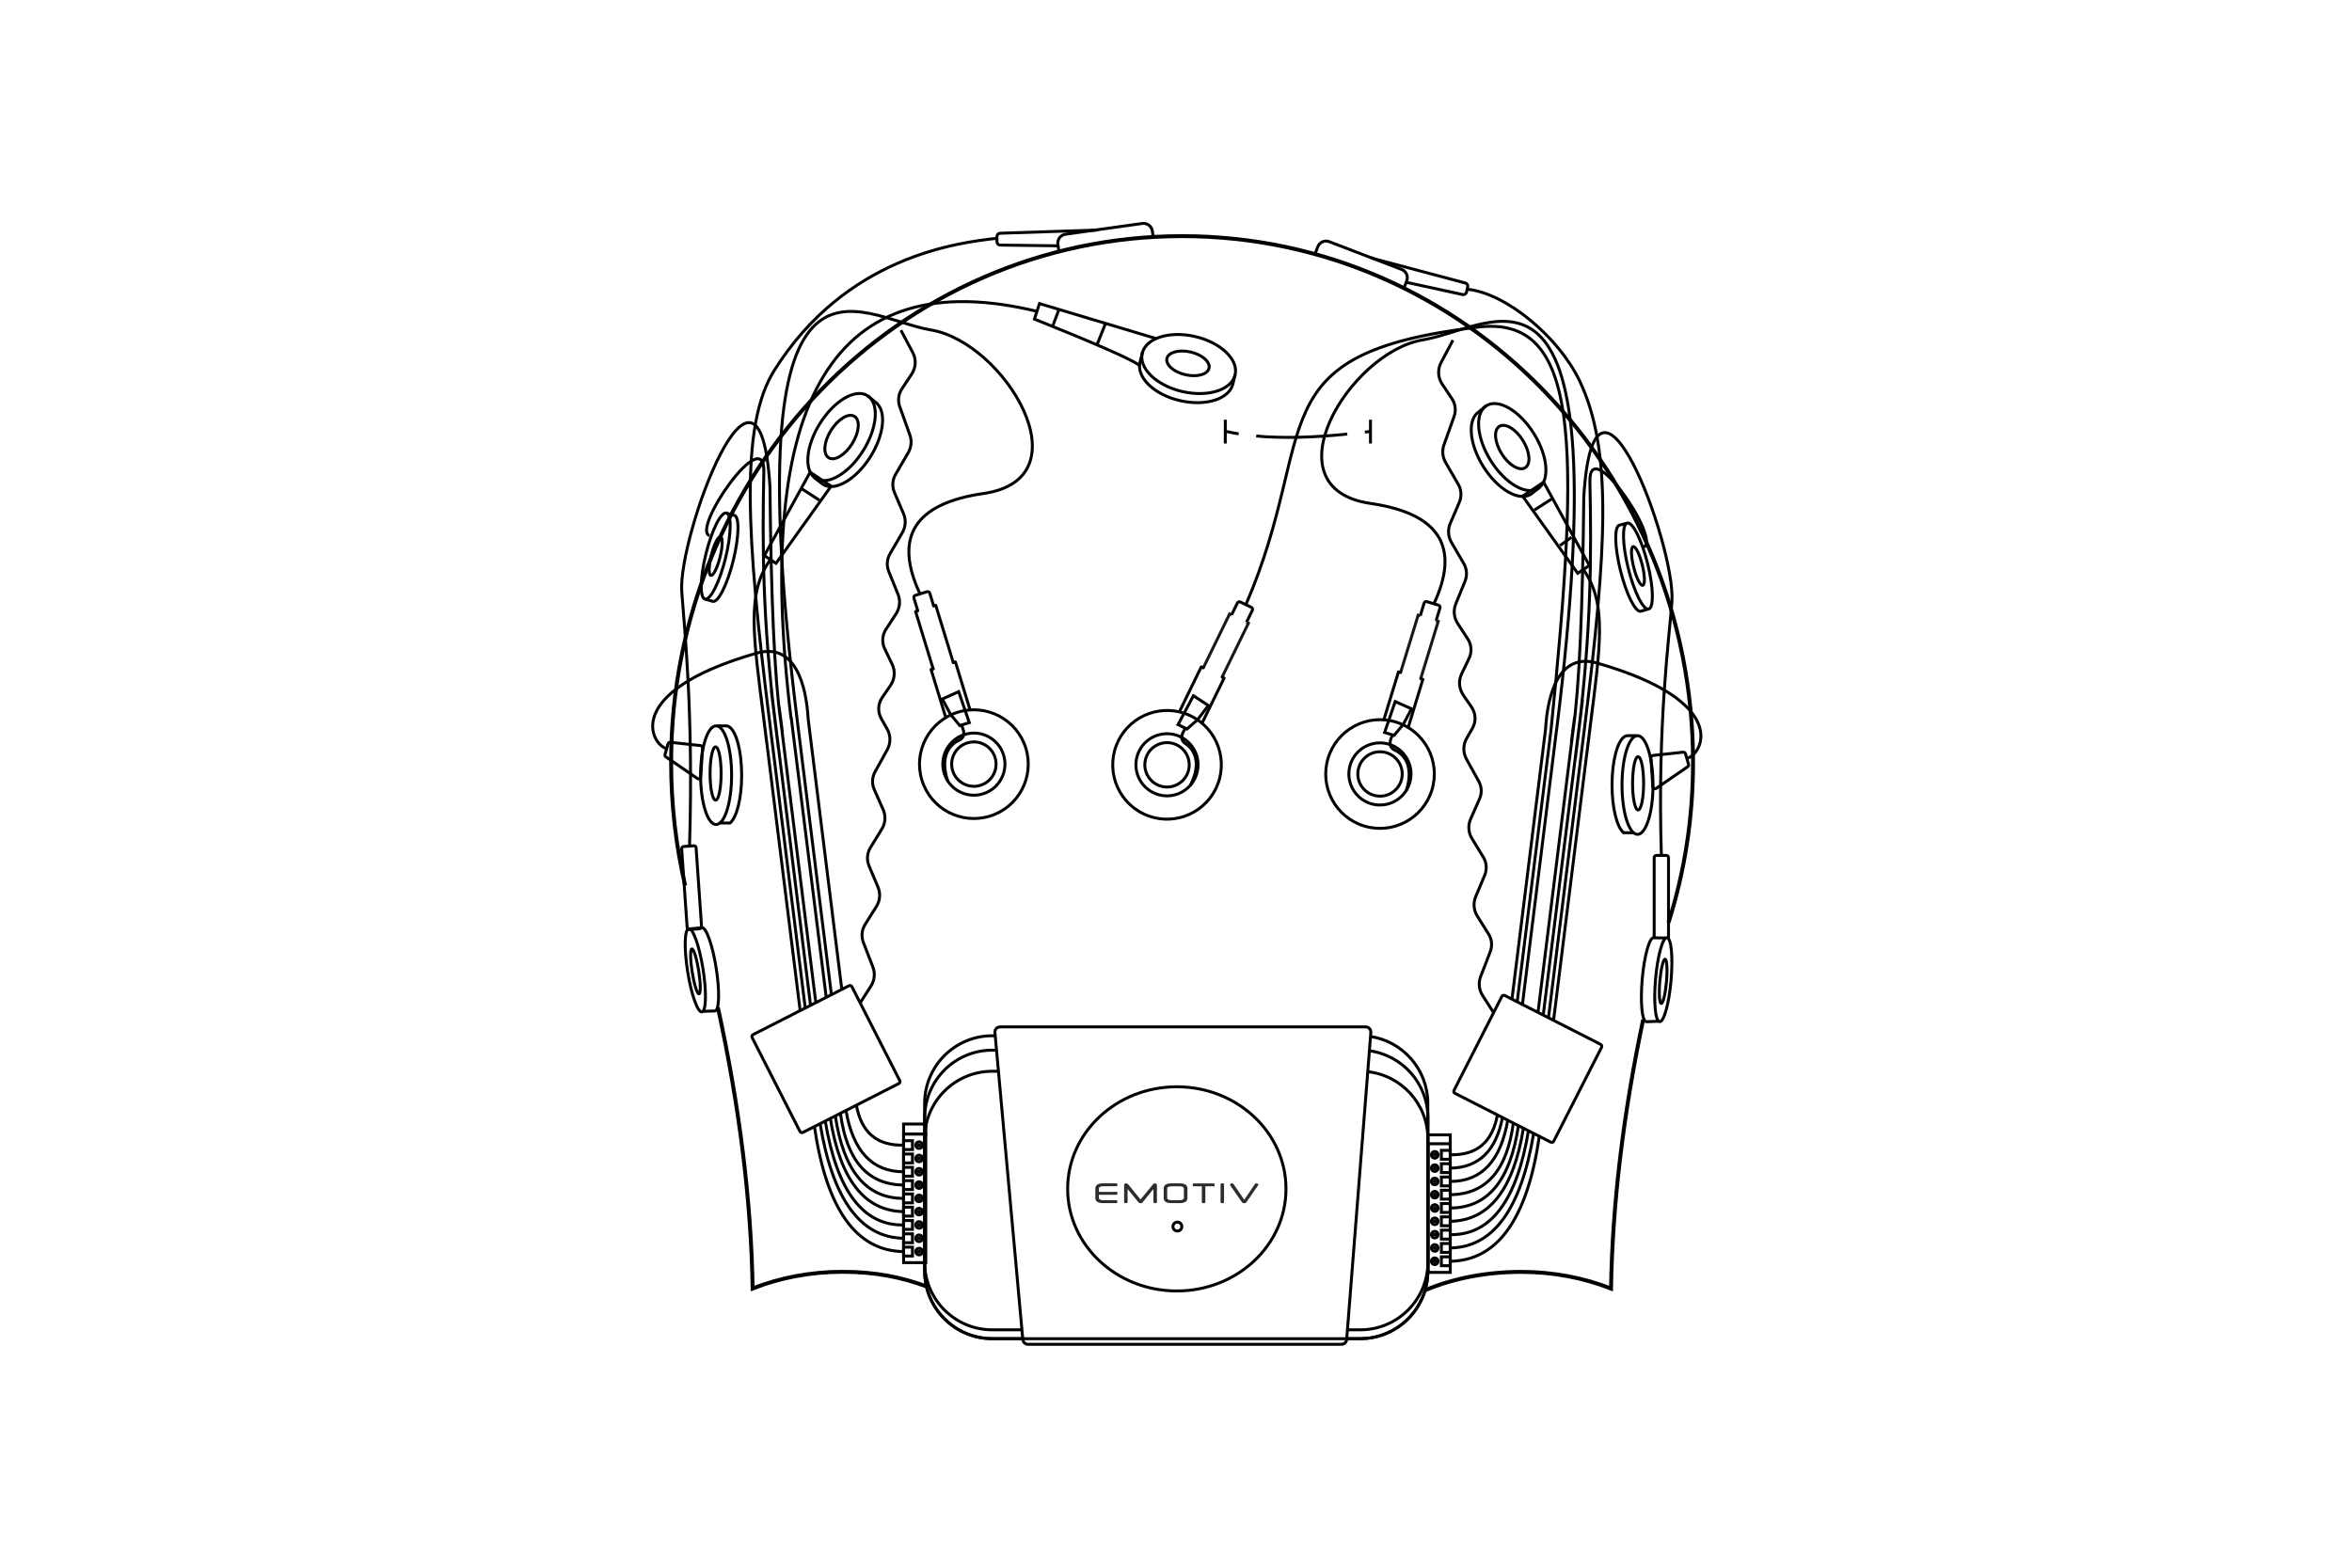<svg width="1200" height="800" viewBox="0 0 1200 800" fill="none" xmlns="http://www.w3.org/2000/svg">
<path d="M847.571 512.07C848.5 512.144 849.688 507.168 850.245 500.93C850.802 494.692 850.468 489.604 849.539 489.493C848.611 489.419 847.423 494.395 846.866 500.633C846.309 506.871 846.643 511.958 847.571 512.07Z" stroke="black" stroke-width="1.5" stroke-miterlimit="10"/>
<path d="M846.75 521.353C848.94 521.539 851.54 512.107 852.579 500.262C853.619 488.416 852.691 478.687 850.5 478.502C848.309 478.316 845.71 487.748 844.67 499.593C843.63 511.439 844.559 521.167 846.75 521.353Z" stroke="black" stroke-width="1.5" stroke-miterlimit="10"/>
<path d="M849.832 478.686L843.705 478.538C841.514 478.352 838.915 487.784 837.875 499.629C836.835 511.475 837.764 521.204 839.955 521.389L846.156 521.166" stroke="black" stroke-width="1.5" stroke-miterlimit="10"/>
<path d="M841.15 310.783C843.876 310.104 843.638 299.729 840.619 287.61C837.6 275.492 832.942 266.218 830.216 266.897C827.489 267.576 827.727 277.951 830.746 290.07C833.766 302.189 838.423 311.463 841.15 310.783Z" stroke="black" stroke-width="1.5" stroke-miterlimit="10"/>
<path d="M838.138 298.704C836.913 299.001 834.833 294.842 833.496 289.384C832.122 283.925 832.011 279.247 833.236 278.95C834.462 278.652 836.541 282.811 837.878 288.27C839.252 293.728 839.363 298.407 838.138 298.704Z" stroke="black" stroke-width="1.5" stroke-miterlimit="10"/>
<path d="M829.816 267.065L826.251 267.994C823.54 268.662 823.763 279.059 826.771 291.202C829.779 303.344 834.457 312.627 837.168 311.922L840.51 310.919" stroke="black" stroke-width="1.5" stroke-linecap="round" stroke-linejoin="round"/>
<path d="M716.415 146.755L717.715 143.339C718.606 141 717.455 138.401 715.116 137.509L678.169 123.325C675.829 122.433 673.23 123.585 672.339 125.924L671.039 129.34" stroke="black" stroke-width="1.5" stroke-miterlimit="10"/>
<path d="M717.493 144.045L746.234 150.32C747.162 150.506 748.053 149.949 748.239 149.021L748.833 146.422C749.019 145.53 748.499 144.639 747.608 144.416L700.56 131.903L699.521 131.531" stroke="black" stroke-width="1.5" stroke-linejoin="round"/>
<path d="M835.76 413.335C837.318 413.335 838.582 407.25 838.582 399.744C838.582 392.238 837.318 386.153 835.76 386.153C834.201 386.153 832.938 392.238 832.938 399.744C832.938 407.25 834.201 413.335 835.76 413.335Z" stroke="black" stroke-width="1.5" stroke-miterlimit="10"/>
<path d="M835.466 425.772C839.834 425.772 843.375 414.5 843.375 400.596C843.375 386.692 839.834 375.42 835.466 375.42C831.098 375.42 827.557 386.692 827.557 400.596C827.557 414.5 831.098 425.772 835.466 425.772Z" stroke="black" stroke-width="1.5" stroke-miterlimit="10"/>
<path d="M834.904 375.42H830.374C829.891 375.42 829.409 375.568 828.963 375.828C825.25 377.945 822.465 388.231 822.465 400.596C822.465 412.293 824.953 422.096 828.369 424.955H833.233" stroke="black" stroke-width="1.5" stroke-miterlimit="10"/>
<path d="M605.605 395.254C608.344 389.63 606.005 382.851 600.382 380.112C594.759 377.373 587.98 379.711 585.241 385.335C582.502 390.958 584.84 397.737 590.463 400.476C596.086 403.215 602.865 400.877 605.605 395.254Z" stroke="black" stroke-width="1.5" stroke-miterlimit="10"/>
<path d="M609.656 397.232C613.498 389.363 610.232 379.869 602.363 376.028C594.494 372.186 585 375.451 581.159 383.321C577.317 391.19 580.582 400.684 588.452 404.525C596.321 408.367 605.815 405.101 609.656 397.232Z" stroke="black" stroke-width="1.5" stroke-miterlimit="10"/>
<path d="M620.327 402.424C627.035 388.651 621.323 372.056 607.569 365.356C593.815 358.657 577.227 364.391 570.519 378.163C563.81 391.936 569.522 408.532 583.276 415.231C597.03 421.93 613.618 416.196 620.327 402.424Z" stroke="black" stroke-width="1.5" stroke-miterlimit="10"/>
<path d="M628.337 313.818L631.308 307.729C631.567 307.172 632.273 306.949 632.83 307.209L638.437 309.919C638.994 310.179 639.217 310.885 638.957 311.442L635.986 317.532" stroke="black" stroke-width="1.5" stroke-miterlimit="10"/>
<path d="M613.926 340.811L627.331 313.333L628.333 313.816M635.946 317.529L636.948 318.012L623.543 345.49" stroke="#181818" stroke-width="1.5"/>
<path d="M601.857 362.943L612.886 340.329L613.888 340.812M623.543 345.528L624.546 346.01L613.369 368.884" stroke="black" stroke-width="1.5" stroke-linecap="round" stroke-linejoin="round"/>
<path d="M608.881 355.033L616.493 360.009L611.146 367.139L605.613 372.003L601.046 369.775L608.881 355.033Z" stroke="black" stroke-width="1.5" stroke-miterlimit="10"/>
<path d="M604.864 371.634C602.302 375.199 602.265 377.835 604.827 379.469C608.652 381.957 613.627 388.492 607.315 400.82" stroke="black" stroke-width="1.5" stroke-miterlimit="10"/>
<path d="M714.919 398.291C716.757 392.312 713.4 385.976 707.421 384.137C701.443 382.299 695.106 385.656 693.268 391.635C691.43 397.613 694.786 403.95 700.765 405.788C706.744 407.626 713.08 404.27 714.919 398.291Z" stroke="black" stroke-width="1.5" stroke-miterlimit="10"/>
<path d="M719.214 399.601C721.783 391.23 717.079 382.361 708.707 379.792C700.336 377.223 691.467 381.926 688.898 390.298C686.329 398.67 691.033 407.539 699.404 410.108C707.776 412.677 716.645 407.973 719.214 399.601Z" stroke="black" stroke-width="1.5" stroke-miterlimit="10"/>
<path d="M730.582 403.092C735.066 388.443 726.842 372.938 712.213 368.46C697.585 363.982 682.091 372.227 677.606 386.875C673.122 401.524 681.346 417.029 695.975 421.507C710.604 425.985 726.098 417.74 730.582 403.092Z" stroke="black" stroke-width="1.5" stroke-miterlimit="10"/>
<path d="M724.622 314.262L726.59 307.764C726.776 307.17 727.407 306.835 728.001 307.021L733.942 308.841C734.537 309.026 734.871 309.657 734.685 310.252L732.717 316.75" stroke="black" stroke-width="1.5" stroke-miterlimit="10"/>
<path d="M714.599 343.152L723.548 313.929L724.624 314.263M732.719 316.751L733.796 317.085L724.847 346.309" stroke="#181818" stroke-width="1.5"/>
<path d="M706.163 366.918L713.515 342.855L714.592 343.19M724.878 346.346L725.955 346.68L718.528 371.039" stroke="black" stroke-width="1.5" stroke-linecap="round" stroke-linejoin="round"/>
<path d="M711.846 358.006L720.164 361.719L715.968 369.628L711.289 375.273L706.425 373.787L711.846 358.006Z" stroke="black" stroke-width="1.5" stroke-miterlimit="10"/>
<path d="M710.477 375.049C708.471 378.985 708.88 381.547 711.665 382.81C715.824 384.666 721.765 390.348 717.458 403.53" stroke="black" stroke-width="1.5" stroke-miterlimit="10"/>
<path d="M739.921 583.661H728.596V649.312H739.921V583.661Z" stroke="black" stroke-width="1.5" stroke-miterlimit="10"/>
<path d="M739.921 583.734V579.13H728.596" stroke="black" stroke-width="1.5" stroke-miterlimit="10"/>
<path d="M732.008 591.015C732.951 591.015 733.716 590.25 733.716 589.307C733.716 588.363 732.951 587.599 732.008 587.599C731.065 587.599 730.3 588.363 730.3 589.307C730.3 590.25 731.065 591.015 732.008 591.015Z" stroke="black" stroke-width="1.5" stroke-miterlimit="10"/>
<path d="M732.012 588.452V590.16" stroke="black" stroke-width="1.5" stroke-miterlimit="10"/>
<path d="M731.155 589.306H732.863" stroke="black" stroke-width="1.5" stroke-miterlimit="10"/>
<path d="M739.922 587.04H735.392V591.57H739.922V587.04Z" stroke="black" stroke-width="1.5" stroke-miterlimit="10"/>
<path d="M739.922 593.836H735.392V598.366H739.922V593.836Z" stroke="black" stroke-width="1.5" stroke-miterlimit="10"/>
<path d="M739.922 600.633H735.392V605.163H739.922V600.633Z" stroke="black" stroke-width="1.5" stroke-miterlimit="10"/>
<path d="M739.922 607.389H735.392V611.919H739.922V607.389Z" stroke="black" stroke-width="1.5" stroke-miterlimit="10"/>
<path d="M739.922 614.184H735.392V618.714H739.922V614.184Z" stroke="black" stroke-width="1.5" stroke-miterlimit="10"/>
<path d="M739.922 620.979H735.392V625.509H739.922V620.979Z" stroke="black" stroke-width="1.5" stroke-miterlimit="10"/>
<path d="M739.922 627.775H735.392V632.306H739.922V627.775Z" stroke="black" stroke-width="1.5" stroke-miterlimit="10"/>
<path d="M739.922 634.572H735.392V639.102H739.922V634.572Z" stroke="black" stroke-width="1.5" stroke-miterlimit="10"/>
<path d="M739.922 641.365H735.392V645.895H739.922V641.365Z" stroke="black" stroke-width="1.5" stroke-miterlimit="10"/>
<path d="M732.008 597.809C732.951 597.809 733.716 597.044 733.716 596.101C733.716 595.157 732.951 594.393 732.008 594.393C731.065 594.393 730.3 595.157 730.3 596.101C730.3 597.044 731.065 597.809 732.008 597.809Z" stroke="black" stroke-width="1.5" stroke-miterlimit="10"/>
<path d="M732.012 595.246V596.954" stroke="black" stroke-width="1.5" stroke-miterlimit="10"/>
<path d="M731.155 596.102H732.863" stroke="black" stroke-width="1.5" stroke-miterlimit="10"/>
<path d="M732.008 604.606C732.951 604.606 733.716 603.841 733.716 602.898C733.716 601.954 732.951 601.189 732.008 601.189C731.065 601.189 730.3 601.954 730.3 602.898C730.3 603.841 731.065 604.606 732.008 604.606Z" stroke="black" stroke-width="1.5" stroke-miterlimit="10"/>
<path d="M732.012 602.041V603.712" stroke="black" stroke-width="1.5" stroke-miterlimit="10"/>
<path d="M731.155 602.895H732.863" stroke="black" stroke-width="1.5" stroke-miterlimit="10"/>
<path d="M732.008 611.363C732.951 611.363 733.716 610.599 733.716 609.655C733.716 608.712 732.951 607.947 732.008 607.947C731.065 607.947 730.3 608.712 730.3 609.655C730.3 610.599 731.065 611.363 732.008 611.363Z" stroke="black" stroke-width="1.5" stroke-miterlimit="10"/>
<path d="M732.012 608.836V610.507" stroke="black" stroke-width="1.5" stroke-miterlimit="10"/>
<path d="M731.155 609.654H732.863" stroke="black" stroke-width="1.5" stroke-miterlimit="10"/>
<path d="M732.008 618.16C732.951 618.16 733.716 617.396 733.716 616.452C733.716 615.509 732.951 614.744 732.008 614.744C731.065 614.744 730.3 615.509 730.3 616.452C730.3 617.396 731.065 618.16 732.008 618.16Z" stroke="black" stroke-width="1.5" stroke-miterlimit="10"/>
<path d="M732.012 615.598V617.306" stroke="black" stroke-width="1.5" stroke-miterlimit="10"/>
<path d="M731.155 616.449H732.863" stroke="black" stroke-width="1.5" stroke-miterlimit="10"/>
<path d="M732.008 624.953C732.951 624.953 733.716 624.189 733.716 623.245C733.716 622.302 732.951 621.537 732.008 621.537C731.065 621.537 730.3 622.302 730.3 623.245C730.3 624.189 731.065 624.953 732.008 624.953Z" stroke="black" stroke-width="1.5" stroke-miterlimit="10"/>
<path d="M732.012 622.391V624.099" stroke="black" stroke-width="1.5" stroke-miterlimit="10"/>
<path d="M731.155 623.244H732.863" stroke="black" stroke-width="1.5" stroke-miterlimit="10"/>
<path d="M732.008 631.748C732.951 631.748 733.716 630.984 733.716 630.04C733.716 629.097 732.951 628.332 732.008 628.332C731.065 628.332 730.3 629.097 730.3 630.04C730.3 630.984 731.065 631.748 732.008 631.748Z" stroke="black" stroke-width="1.5" stroke-miterlimit="10"/>
<path d="M732.012 629.186V630.894" stroke="black" stroke-width="1.5" stroke-miterlimit="10"/>
<path d="M731.155 630.039H732.863" stroke="black" stroke-width="1.5" stroke-miterlimit="10"/>
<path d="M732.008 638.543C732.951 638.543 733.716 637.778 733.716 636.835C733.716 635.892 732.951 635.127 732.008 635.127C731.065 635.127 730.3 635.892 730.3 636.835C730.3 637.778 731.065 638.543 732.008 638.543Z" stroke="black" stroke-width="1.5" stroke-miterlimit="10"/>
<path d="M732.012 635.982V637.691" stroke="black" stroke-width="1.5" stroke-miterlimit="10"/>
<path d="M731.155 636.836H732.863" stroke="black" stroke-width="1.5" stroke-miterlimit="10"/>
<path d="M732.008 645.338C732.951 645.338 733.716 644.573 733.716 643.63C733.716 642.687 732.951 641.922 732.008 641.922C731.065 641.922 730.3 642.687 730.3 643.63C730.3 644.573 731.065 645.338 732.008 645.338Z" stroke="black" stroke-width="1.5" stroke-miterlimit="10"/>
<path d="M732.012 642.775V644.484" stroke="black" stroke-width="1.5" stroke-miterlimit="10"/>
<path d="M731.155 643.633H732.863" stroke="black" stroke-width="1.5" stroke-miterlimit="10"/>
<path d="M741.297 173.604L735.245 185.003C733.388 188.494 733.611 192.727 735.802 195.995L740.777 203.458C742.56 206.132 742.968 209.511 741.891 212.519L736.73 226.963C735.653 229.934 735.95 233.239 737.547 235.987L744.008 247.164C745.642 249.949 745.827 253.328 744.565 256.298L739.923 267.104C738.587 270.223 738.809 273.825 740.517 276.759L746.83 287.601C748.427 290.349 748.65 293.654 747.461 296.588L742.745 308.173C741.409 311.441 741.78 315.154 743.674 318.088L748.872 326.071C750.803 329.042 751.063 332.829 749.504 336.023L745.716 343.895C744.045 347.348 744.379 351.433 746.533 354.626L750.803 360.865C752.994 364.095 753.18 368.254 751.249 371.633L748.278 376.832C746.422 380.099 746.384 384.073 748.204 387.377L754.442 398.666C756.002 401.451 756.15 404.793 754.851 407.726L750.321 417.938C748.909 421.168 749.132 424.882 750.989 427.889L756.782 437.395C758.49 440.18 758.75 443.634 757.487 446.679L752.92 457.521C751.546 460.752 751.843 464.465 753.7 467.436L759.455 476.608C761.163 479.318 761.498 482.698 760.309 485.705L755.445 498.293C754.22 501.487 754.554 505.089 756.41 507.985L760.755 514.743L761.906 516.526" stroke="black" stroke-width="1.5" stroke-miterlimit="10"/>
<path d="M764.053 568.586C761.565 582.77 753.508 589.64 739.917 589.269M860.636 387.006C868.545 385.298 883.807 358.154 814.851 338.362C795.282 332.755 789.527 354.515 788.561 372.041C780.912 433.459 775.193 479.504 771.369 510.213" stroke="black" stroke-width="1.5" stroke-miterlimit="10"/>
<path d="M785.405 579.614C779.278 621.945 764.128 643.259 739.917 643.631M807.759 290.571C820.198 307.838 816.411 329.895 811.138 372.338C805.865 414.781 816.411 329.635 811.138 372.041C802.894 438.174 796.73 487.784 792.609 520.869" stroke="black" stroke-width="1.5" stroke-miterlimit="10"/>
<path d="M782.508 578.165C776.122 616.932 761.9 636.501 739.917 636.835M748.792 147.609C769.141 149.874 795.431 172.526 805.791 194.1C822.723 229.413 819.901 279.357 808.353 372.04C800.184 437.654 794.057 486.855 790.009 519.644" stroke="black" stroke-width="1.5" stroke-miterlimit="10"/>
<path d="M779.872 576.791C773.931 612.661 760.637 630.411 739.917 630.04M838.579 279.134C847.899 276.015 810.581 220.612 811.175 245.863C812.029 283.775 811.732 321.391 805.531 372.337C799.33 423.246 811.881 321.131 805.531 372.04C797.436 437.023 791.383 485.778 787.336 518.27" stroke="black" stroke-width="1.5" stroke-miterlimit="10"/>
<path d="M777.31 575.381C772.297 606.944 759.82 622.874 739.917 623.245M847.639 436.541C845.56 368.848 851.687 325.625 853.024 306.985C854.992 278.986 813.44 165.805 808.056 253.513C807.499 311.218 805.716 350.838 802.672 372.338C799.664 393.838 805.345 350.504 802.672 372.041C794.651 436.393 788.672 484.665 784.662 516.86" stroke="black" stroke-width="1.5" stroke-miterlimit="10"/>
<path d="M774.748 574.192C770.626 602.376 759.04 616.45 739.917 616.45" stroke="black" stroke-width="1.5" stroke-miterlimit="10"/>
<path d="M772.148 572.856C768.955 597.216 758.224 609.507 739.917 609.655" stroke="black" stroke-width="1.5" stroke-miterlimit="10"/>
<path d="M769.327 571.296C765.762 592.35 755.959 602.896 739.918 602.896M794.206 372.04C786.408 434.609 780.578 481.508 776.716 512.811M731.451 308.395C745.228 279.171 734.459 262.016 699.22 256.891C646.343 249.242 688.489 179.655 726.067 173.417C763.683 167.178 826.697 110.328 794.206 372.3" stroke="black" stroke-width="1.5" stroke-miterlimit="10"/>
<path d="M766.616 570.034C763.386 587.227 754.474 595.916 739.918 596.102M635.611 308.656C673.858 220.205 639.844 180.51 754.065 166.92C805.866 160.756 806.348 224.921 791.384 372.042C783.66 434.054 777.905 480.544 774.043 511.55" stroke="black" stroke-width="1.5" stroke-miterlimit="10"/>
<path d="M631.972 221.393C629.707 221.022 627.516 220.614 625.437 220.131" stroke="black" stroke-width="1.5" stroke-miterlimit="10"/>
<path d="M687.381 221.505C669.483 223.362 653.999 223.696 640.928 222.507" stroke="black" stroke-width="1.5" stroke-miterlimit="10"/>
<path d="M699.224 220.131C698.259 220.242 697.294 220.391 696.365 220.502" stroke="black" stroke-width="1.5" stroke-miterlimit="10"/>
<path d="M625.146 214.189V226.332" stroke="black" stroke-width="1.5" stroke-miterlimit="10"/>
<path d="M699.224 214.189V226.332" stroke="black" stroke-width="1.5" stroke-miterlimit="10"/>
<path d="M843.969 478.501V437.655C843.969 437.024 844.489 436.541 845.083 436.541H850.17C850.801 436.541 851.284 437.061 851.284 437.655V478.947" stroke="black" stroke-width="1.5" stroke-miterlimit="10"/>
<path d="M816.632 532.938L767.766 508.022C767.209 507.725 766.54 507.947 766.243 508.504L741.847 556.406C741.55 556.963 741.773 557.631 742.33 557.928L791.196 582.844C791.753 583.141 792.422 582.919 792.719 582.362L817.115 534.46C817.412 533.903 817.189 533.235 816.632 532.938Z" stroke="black" stroke-width="1.5" stroke-miterlimit="10"/>
<path d="M778.148 238.682C781.14 236.814 780.617 230.576 776.979 224.747C773.342 218.919 767.967 215.709 764.975 217.576C761.982 219.444 762.505 225.683 766.143 231.511C769.781 237.339 775.155 240.549 778.148 238.682Z" stroke="black" stroke-width="1.5" stroke-miterlimit="10"/>
<path d="M784.736 249.235C790.825 245.435 789.864 232.904 782.589 221.248C775.313 209.592 764.48 203.223 758.391 207.024C752.301 210.824 753.263 223.355 760.538 235.011C767.813 246.667 778.647 253.035 784.736 249.235Z" stroke="black" stroke-width="1.5" stroke-miterlimit="10"/>
<path d="M757.82 207.356L754.626 210.067C748.536 213.892 749.502 226.406 756.78 238.065C764.058 249.725 774.901 256.075 780.991 252.25L785.298 248.945" stroke="black" stroke-width="1.5" stroke-miterlimit="10" stroke-linecap="round"/>
<path d="M787.563 246.05L810.883 288.567L804.942 292.54L776.869 253.179L787.563 246.05Z" stroke="black" stroke-width="1.5" stroke-miterlimit="10"/>
<path d="M791.644 254.627L782.881 260.271" stroke="black" stroke-width="1.5" stroke-miterlimit="10"/>
<path d="M801.818 274.159L795.877 278.392" stroke="black" stroke-width="1.5" stroke-miterlimit="10"/>
<path d="M859.969 384.667L861.492 390.051C861.64 390.534 861.455 391.017 861.046 391.277L845.005 402.305C844.485 402.677 843.779 402.528 843.445 402.008C843.334 401.823 843.26 401.637 843.26 401.451L842.331 386.71C842.294 386.115 842.74 385.596 843.334 385.521L858.744 383.85C859.301 383.776 859.784 384.147 859.969 384.667Z" stroke="black" stroke-width="1.5" stroke-miterlimit="10"/>
<path d="M356.633 507.168C355.705 507.317 354.145 502.304 353.143 495.991C352.14 489.679 352.066 484.406 352.994 484.257C353.922 484.109 355.482 489.122 356.485 495.434C357.487 501.747 357.561 507.02 356.633 507.168Z" stroke="black" stroke-width="1.5" stroke-miterlimit="10"/>
<path d="M358.127 516.383C360.294 516.04 360.545 506.254 358.688 494.526C356.83 482.798 353.567 473.569 351.4 473.913C349.233 474.256 348.981 484.042 350.839 495.769C352.696 507.497 355.959 516.726 358.127 516.383Z" stroke="black" stroke-width="1.5" stroke-miterlimit="10"/>
<path d="M352.031 474.008L358.121 473.414C360.275 473.08 363.542 482.289 365.399 494.023C367.256 505.757 366.996 515.56 364.842 515.894L358.641 516.08" stroke="black" stroke-width="1.5" stroke-miterlimit="10"/>
<path d="M359.683 305.722C356.935 305.053 357.195 294.656 360.203 282.514C363.21 270.371 367.889 261.088 370.637 261.794C373.385 262.499 373.125 272.859 370.117 285.002C367.109 297.144 362.431 306.427 359.683 305.722Z" stroke="black" stroke-width="1.5" stroke-miterlimit="10"/>
<path d="M362.686 293.653C363.911 293.951 365.991 289.792 367.364 284.333C368.738 278.875 368.85 274.196 367.624 273.899C366.399 273.602 364.32 277.761 362.946 283.219C361.572 288.678 361.46 293.356 362.686 293.653Z" stroke="black" stroke-width="1.5" stroke-miterlimit="10"/>
<path d="M371.046 262.018L374.611 262.946C377.358 263.614 377.099 274.011 374.091 286.154C371.083 298.296 366.404 307.58 363.656 306.874L360.277 305.872" stroke="black" stroke-width="1.5" stroke-linecap="round" stroke-linejoin="round"/>
<path d="M540.258 128.301L539.738 124.662C539.404 122.174 541.112 119.909 543.6 119.537L582.812 114.042C585.3 113.708 587.565 115.416 587.937 117.904L588.456 121.543" stroke="black" stroke-width="1.5" stroke-miterlimit="10"/>
<path d="M539.774 125.442L510.327 125.07C509.399 125.07 508.656 124.291 508.656 123.362V120.689C508.656 119.76 509.399 119.018 510.327 119.018L559.046 117.421L560.16 117.272" stroke="black" stroke-width="1.5" stroke-linejoin="round"/>
<path d="M365.1 408.32C366.659 408.32 367.923 402.235 367.923 394.729C367.923 387.223 366.659 381.139 365.1 381.139C363.542 381.139 362.278 387.223 362.278 394.729C362.278 402.235 363.542 408.32 365.1 408.32Z" stroke="black" stroke-width="1.5" stroke-miterlimit="10"/>
<path d="M365.357 420.759C369.725 420.759 373.266 409.488 373.266 395.583C373.266 381.679 369.725 370.407 365.357 370.407C360.988 370.407 357.447 381.679 357.447 395.583C357.447 409.488 360.988 420.759 365.357 420.759Z" stroke="black" stroke-width="1.5" stroke-miterlimit="10"/>
<path d="M365.955 370.407H370.485C370.968 370.407 371.451 370.556 371.896 370.816C375.61 372.932 378.395 383.218 378.395 395.62C378.395 407.317 375.907 417.12 372.49 419.98H367.626" stroke="black" stroke-width="1.5" stroke-miterlimit="10"/>
<path d="M500.175 400.764C506.158 398.939 509.529 392.61 507.704 386.627C505.879 380.644 499.55 377.273 493.567 379.098C487.584 380.922 484.213 387.251 486.038 393.234C487.863 399.217 494.192 402.588 500.175 400.764Z" stroke="black" stroke-width="1.5" stroke-miterlimit="10"/>
<path d="M501.538 405.103C509.908 402.529 514.608 393.658 512.034 385.288C509.461 376.917 500.589 372.218 492.219 374.792C483.849 377.365 479.15 386.237 481.723 394.607C484.296 402.977 493.168 407.676 501.538 405.103Z" stroke="black" stroke-width="1.5" stroke-miterlimit="10"/>
<path d="M504.978 416.481C519.629 412.005 527.877 396.499 523.401 381.848C518.924 367.198 503.419 358.95 488.768 363.426C474.117 367.902 465.869 383.408 470.345 398.059C474.822 412.71 490.328 420.958 504.978 416.481Z" stroke="black" stroke-width="1.5" stroke-miterlimit="10"/>
<path d="M476.351 309.212L474.383 302.714C474.197 302.12 473.566 301.786 472.972 301.971L467.03 303.791C466.436 303.976 466.102 304.608 466.288 305.202L468.256 311.7" stroke="black" stroke-width="1.5" stroke-miterlimit="10"/>
<path d="M486.377 338.138L477.428 308.914L476.352 309.248M468.219 311.736L467.143 312.07L476.092 341.294" stroke="black" stroke-width="1.5" stroke-linecap="round" stroke-linejoin="round"/>
<path d="M494.804 361.867L487.451 337.768L486.374 338.102M476.089 341.258L475.012 341.592L482.475 365.951" stroke="black" stroke-width="1.5" stroke-linecap="round" stroke-linejoin="round"/>
<path d="M489.124 352.956L480.807 356.706L484.966 364.579L489.681 370.26L494.546 368.775L489.124 352.956Z" stroke="black" stroke-width="1.5" stroke-miterlimit="10"/>
<path d="M490.497 369.999C492.502 373.935 492.094 376.497 489.309 377.76C485.15 379.616 479.171 385.298 483.516 398.48" stroke="black" stroke-width="1.5" stroke-miterlimit="10"/>
<path d="M472.339 578.685H461.014V644.336H472.339V578.685Z" stroke="black" stroke-width="1.5" stroke-miterlimit="10"/>
<path d="M472.339 573.599H461.014V578.686H472.339V573.599Z" stroke="black" stroke-width="1.5" stroke-miterlimit="10"/>
<path d="M468.923 586.075C469.866 586.075 470.631 585.311 470.631 584.367C470.631 583.424 469.866 582.659 468.923 582.659C467.98 582.659 467.215 583.424 467.215 584.367C467.215 585.311 467.98 586.075 468.923 586.075Z" stroke="black" stroke-width="1.5" stroke-miterlimit="10"/>
<path d="M468.927 583.513V585.221" stroke="black" stroke-width="1.5" stroke-miterlimit="10"/>
<path d="M469.778 584.367H468.107" stroke="black" stroke-width="1.5" stroke-miterlimit="10"/>
<path d="M465.544 582.104H461.014V586.634H465.544V582.104Z" stroke="black" stroke-width="1.5" stroke-miterlimit="10"/>
<path d="M465.544 588.896H461.014V593.426H465.544V588.896Z" stroke="black" stroke-width="1.5" stroke-miterlimit="10"/>
<path d="M465.544 595.691H461.014V600.222H465.544V595.691Z" stroke="black" stroke-width="1.5" stroke-miterlimit="10"/>
<path d="M465.544 602.488H461.014V607.018H465.544V602.488Z" stroke="black" stroke-width="1.5" stroke-miterlimit="10"/>
<path d="M465.544 609.283H461.014V613.813H465.544V609.283Z" stroke="black" stroke-width="1.5" stroke-miterlimit="10"/>
<path d="M465.544 616.041H461.014V620.571H465.544V616.041Z" stroke="black" stroke-width="1.5" stroke-miterlimit="10"/>
<path d="M465.544 622.838H461.014V627.368H465.544V622.838Z" stroke="black" stroke-width="1.5" stroke-miterlimit="10"/>
<path d="M465.544 629.631H461.014V634.161H465.544V629.631Z" stroke="black" stroke-width="1.5" stroke-miterlimit="10"/>
<path d="M465.544 636.428H461.014V640.958H465.544V636.428Z" stroke="black" stroke-width="1.5" stroke-miterlimit="10"/>
<path d="M468.923 592.87C469.866 592.87 470.631 592.106 470.631 591.162C470.631 590.219 469.866 589.454 468.923 589.454C467.98 589.454 467.215 590.219 467.215 591.162C467.215 592.106 467.98 592.87 468.923 592.87Z" stroke="black" stroke-width="1.5" stroke-miterlimit="10"/>
<path d="M468.927 590.309V592.017" stroke="black" stroke-width="1.5" stroke-miterlimit="10"/>
<path d="M469.778 591.162H468.107" stroke="black" stroke-width="1.5" stroke-miterlimit="10"/>
<path d="M468.923 599.664C469.866 599.664 470.631 598.9 470.631 597.956C470.631 597.013 469.866 596.248 468.923 596.248C467.98 596.248 467.215 597.013 467.215 597.956C467.215 598.9 467.98 599.664 468.923 599.664Z" stroke="black" stroke-width="1.5" stroke-miterlimit="10"/>
<path d="M468.927 597.104V598.812" stroke="black" stroke-width="1.5" stroke-miterlimit="10"/>
<path d="M469.778 597.959H468.107" stroke="black" stroke-width="1.5" stroke-miterlimit="10"/>
<path d="M468.923 606.459C469.866 606.459 470.631 605.694 470.631 604.751C470.631 603.808 469.866 603.043 468.923 603.043C467.98 603.043 467.215 603.808 467.215 604.751C467.215 605.694 467.98 606.459 468.923 606.459Z" stroke="black" stroke-width="1.5" stroke-miterlimit="10"/>
<path d="M468.927 603.898V605.569" stroke="black" stroke-width="1.5" stroke-miterlimit="10"/>
<path d="M469.778 604.752H468.107" stroke="black" stroke-width="1.5" stroke-miterlimit="10"/>
<path d="M468.923 613.256C469.866 613.256 470.631 612.491 470.631 611.548C470.631 610.605 469.866 609.84 468.923 609.84C467.98 609.84 467.215 610.605 467.215 611.548C467.215 612.491 467.98 613.256 468.923 613.256Z" stroke="black" stroke-width="1.5" stroke-miterlimit="10"/>
<path d="M468.927 610.695V612.366" stroke="black" stroke-width="1.5" stroke-miterlimit="10"/>
<path d="M469.778 611.549H468.107" stroke="black" stroke-width="1.5" stroke-miterlimit="10"/>
<path d="M468.923 620.016C469.866 620.016 470.631 619.251 470.631 618.308C470.631 617.364 469.866 616.6 468.923 616.6C467.98 616.6 467.215 617.364 467.215 618.308C467.215 619.251 467.98 620.016 468.923 620.016Z" stroke="black" stroke-width="1.5" stroke-miterlimit="10"/>
<path d="M468.927 617.488V619.159" stroke="black" stroke-width="1.5" stroke-miterlimit="10"/>
<path d="M469.778 618.307H468.107" stroke="black" stroke-width="1.5" stroke-miterlimit="10"/>
<path d="M468.923 626.809C469.866 626.809 470.631 626.044 470.631 625.101C470.631 624.157 469.866 623.393 468.923 623.393C467.98 623.393 467.215 624.157 467.215 625.101C467.215 626.044 467.98 626.809 468.923 626.809Z" stroke="black" stroke-width="1.5" stroke-miterlimit="10"/>
<path d="M468.927 624.248V625.956" stroke="black" stroke-width="1.5" stroke-miterlimit="10"/>
<path d="M469.778 625.102H468.107" stroke="black" stroke-width="1.5" stroke-miterlimit="10"/>
<path d="M468.923 633.604C469.866 633.604 470.631 632.839 470.631 631.896C470.631 630.952 469.866 630.188 468.923 630.188C467.98 630.188 467.215 630.952 467.215 631.896C467.215 632.839 467.98 633.604 468.923 633.604Z" stroke="black" stroke-width="1.5" stroke-miterlimit="10"/>
<path d="M468.927 631.041V632.749" stroke="black" stroke-width="1.5" stroke-miterlimit="10"/>
<path d="M469.778 631.898H468.107" stroke="black" stroke-width="1.5" stroke-miterlimit="10"/>
<path d="M468.923 640.401C469.866 640.401 470.631 639.636 470.631 638.693C470.631 637.749 469.866 636.984 468.923 636.984C467.98 636.984 467.215 637.749 467.215 638.693C467.215 639.636 467.98 640.401 468.923 640.401Z" stroke="black" stroke-width="1.5" stroke-miterlimit="10"/>
<path d="M468.927 637.838V639.546" stroke="black" stroke-width="1.5" stroke-miterlimit="10"/>
<path d="M469.778 638.693H468.107" stroke="black" stroke-width="1.5" stroke-miterlimit="10"/>
<path d="M459.643 168.516L465.696 179.915C467.552 183.406 467.33 187.639 465.139 190.907L460.163 198.408C458.381 201.081 457.972 204.46 459.049 207.505L464.21 221.95C465.287 224.92 464.99 228.225 463.393 230.973L456.895 242.15C455.261 244.935 455.076 248.314 456.338 251.285L460.98 262.128C462.317 265.247 462.094 268.849 460.386 271.782L454.073 282.625C452.476 285.373 452.254 288.678 453.442 291.611L458.158 303.234C459.495 306.501 459.123 310.215 457.229 313.148L452.031 321.132C450.1 324.102 449.84 327.89 451.4 331.121L455.187 338.993C456.858 342.446 456.524 346.531 454.37 349.724L450.1 355.962C447.909 359.193 447.723 363.352 449.654 366.768L452.625 372.004C454.482 375.272 454.519 379.245 452.699 382.55L446.461 393.838C444.901 396.623 444.753 399.965 446.052 402.898L450.583 413.11C451.994 416.34 451.771 420.054 449.914 423.062L444.084 432.568C442.376 435.353 442.116 438.806 443.379 441.851L447.946 452.694C449.32 455.924 449.023 459.637 447.129 462.608L441.374 471.78C439.666 474.491 439.331 477.87 440.482 480.877L445.347 493.465C446.572 496.659 446.238 500.261 444.381 503.157L440.148 509.767L438.886 511.698" stroke="black" stroke-width="1.5" stroke-miterlimit="10"/>
<path d="M436.881 563.759C439.406 577.869 447.427 584.739 461.017 584.367M340.187 381.993C332.278 380.285 316.979 353.141 386.009 333.312C405.615 327.705 411.371 349.465 412.336 366.992C419.986 428.409 425.704 474.491 429.529 505.2" stroke="black" stroke-width="1.5" stroke-miterlimit="10"/>
<path d="M415.491 574.638C421.618 617.007 436.806 638.358 461.016 638.692M393.1 285.484C380.661 302.751 384.411 324.808 389.721 367.288C394.994 409.731 384.448 324.548 389.721 366.991C397.965 433.273 404.166 482.957 408.288 516.117" stroke="black" stroke-width="1.5" stroke-miterlimit="10"/>
<path d="M418.386 573.19C424.773 611.994 438.995 631.563 461.014 631.897M508.544 121.617C488.159 123.882 431.568 130.975 395.066 188.976C377.317 217.16 380.919 274.27 392.504 366.991C400.673 432.642 406.8 481.918 410.885 514.743" stroke="black" stroke-width="1.5" stroke-miterlimit="10"/>
<path d="M421.021 571.928C426.962 607.724 440.293 625.474 461.013 625.103M361.979 273.306C352.659 270.186 390.275 215.49 389.718 240.74C388.864 278.653 389.161 316.306 395.362 367.252C401.6 418.198 389.012 316.046 395.362 366.955C403.457 431.937 409.509 480.656 413.557 513.147" stroke="black" stroke-width="1.5" stroke-miterlimit="10"/>
<path d="M423.584 570.442C428.634 602.005 441.074 617.972 461.014 618.306M351.806 431.528C353.886 363.797 349.17 320.575 347.833 301.897C345.865 273.862 387.454 160.681 392.838 248.388C393.395 306.13 395.215 345.751 398.223 367.251C401.23 388.751 395.549 345.417 398.223 366.954C406.243 431.379 412.259 479.689 416.269 511.92" stroke="black" stroke-width="1.5" stroke-miterlimit="10"/>
<path d="M426.188 569.44C430.347 597.513 441.933 611.549 461.019 611.549" stroke="black" stroke-width="1.5" stroke-miterlimit="10"/>
<path d="M428.75 567.88C431.943 592.276 442.675 604.567 461.018 604.716M403.722 366.583C403.574 365.357 409.515 412.887 421.583 509.247" stroke="black" stroke-width="1.5" stroke-miterlimit="10"/>
<path d="M431.567 566.358C435.132 587.412 444.972 597.958 461.013 597.958M406.688 367.028C414.486 429.56 420.316 476.496 424.215 507.762M469.517 303.345C455.741 274.085 466.509 256.929 501.785 251.842C554.7 244.193 512.554 174.569 474.901 168.367C437.286 162.129 374.16 105.242 406.725 367.325" stroke="black" stroke-width="1.5" stroke-miterlimit="10"/>
<path d="M353.924 431.603L348.837 431.974C348.206 432.011 347.76 432.568 347.797 433.199L350.582 473.303C350.619 473.934 351.176 474.38 351.807 474.343L356.895 473.971C357.526 473.934 357.971 473.377 357.934 472.746L355.149 432.642C355.112 432.011 354.555 431.566 353.924 431.603Z" stroke="black" stroke-width="1.5" stroke-miterlimit="10"/>
<path d="M384.223 527.962L433.127 503.046C433.684 502.749 434.353 502.972 434.65 503.529L459.046 551.43C459.343 551.987 459.12 552.656 458.563 552.953L409.659 577.869C409.102 578.166 408.434 577.943 408.137 577.386L383.74 529.485C383.443 528.928 383.666 528.259 384.223 527.962Z" stroke="black" stroke-width="1.5" stroke-miterlimit="10"/>
<path d="M434.785 226.413C438.425 220.586 438.95 214.348 435.958 212.479C432.967 210.61 427.591 213.819 423.951 219.646C420.312 225.473 419.787 231.711 422.778 233.58C425.77 235.449 431.146 232.24 434.785 226.413Z" stroke="black" stroke-width="1.5" stroke-miterlimit="10"/>
<path d="M440.421 229.934C447.711 218.263 448.672 205.71 442.566 201.897C436.461 198.083 425.602 204.453 418.312 216.124C411.022 227.796 410.062 240.348 416.167 244.162C422.272 247.975 433.131 241.605 440.421 229.934Z" stroke="black" stroke-width="1.5" stroke-miterlimit="10"/>
<path d="M443.113 202.271L446.307 204.981C452.396 208.806 451.431 221.32 444.153 232.979C436.875 244.639 426.032 250.989 419.942 247.201L415.635 243.896" stroke="black" stroke-width="1.5" stroke-miterlimit="10" stroke-linecap="round"/>
<path fill-rule="evenodd" clip-rule="evenodd" d="M413.339 240.962L389.982 283.516L395.924 287.489L424.033 248.091L413.339 240.962Z" stroke="black" stroke-width="1.5" stroke-miterlimit="10"/>
<path d="M409.217 249.54L418.017 255.221" stroke="black" stroke-width="1.5" stroke-miterlimit="10"/>
<path d="M616.86 187.902C617.597 184.705 613.383 181.004 607.448 179.636C601.513 178.267 596.104 179.75 595.367 182.948C594.63 186.145 598.844 189.846 604.779 191.214C610.714 192.582 616.123 191.1 616.86 187.902Z" stroke="black" stroke-width="1.5" stroke-miterlimit="10"/>
<path d="M630.172 191.23C631.96 183.477 622.797 174.745 609.708 171.728C596.618 168.711 584.558 172.551 582.771 180.304C580.984 188.058 590.146 196.79 603.236 199.807C616.325 202.824 628.385 198.984 630.172 191.23Z" stroke="black" stroke-width="1.5" stroke-miterlimit="10"/>
<path d="M582.956 179.506L581.62 184.964C579.837 192.725 588.972 201.451 602.08 204.459C615.188 207.467 627.219 203.642 629.038 195.881L630.189 191.091" stroke="black" stroke-width="1.5" stroke-miterlimit="10"/>
<path d="M589.756 172.75L530.343 154.926L527.781 162.835C559.196 175.423 577.057 183.295 581.364 186.414" stroke="black" stroke-width="1.5" stroke-miterlimit="10"/>
<path d="M564.019 165.1L559.749 175.831" stroke="black" stroke-width="1.5" stroke-miterlimit="10"/>
<path d="M540.257 158.044L537.138 166.25" stroke="black" stroke-width="1.5" stroke-miterlimit="10"/>
<path d="M698.927 528.889C715.637 531.265 728.485 545.673 728.485 563.088V648.605C728.485 667.692 713.037 683.139 693.988 683.139H506.244C487.195 683.139 471.748 667.692 471.748 648.605V563.088C471.748 544.002 487.195 528.555 506.244 528.555H507.953" stroke="black" stroke-width="1.5" stroke-miterlimit="10"/>
<path d="M698.518 536.205C715.45 538.396 728.521 552.915 728.521 570.442V648.569C728.521 667.656 713.074 683.103 694.024 683.103H687.081M522.396 683.103H506.281C487.231 683.103 471.784 667.656 471.784 648.569V570.442C471.784 551.355 487.231 535.908 506.281 535.908H508.731" stroke="black" stroke-width="1.5" stroke-miterlimit="10"/>
<path d="M697.664 546.863C715.006 548.683 728.522 563.388 728.522 581.211V644.077C728.522 663.164 713.075 678.611 694.025 678.611H687.304M521.618 678.611H506.244C487.195 678.611 471.748 663.164 471.748 644.077V581.211C471.748 562.125 487.195 546.678 506.244 546.678H509.698" stroke="black" stroke-width="1.5" stroke-miterlimit="10"/>
<path d="M510.255 524.026H696.773C698.221 524.026 699.409 525.215 699.409 526.663C699.409 526.737 699.409 526.811 699.409 526.886L687.081 683.549C686.97 684.923 685.819 686 684.445 686H524.477C523.103 686 521.989 684.96 521.84 683.586L507.618 526.923C507.47 525.475 508.547 524.175 509.995 524.064C510.069 524.064 510.143 524.064 510.217 524.064L510.255 524.026Z" stroke="black" stroke-width="1.5" stroke-miterlimit="10"/>
<path d="M600.415 658.783C631.177 658.783 656.114 635.458 656.114 606.685C656.114 577.913 631.177 554.588 600.415 554.588C569.653 554.588 544.716 577.913 544.716 606.685C544.716 635.458 569.653 658.783 600.415 658.783Z" stroke="black" stroke-width="1.5" stroke-miterlimit="10"/>
<path d="M634.795 614.038C634.535 614.038 634.312 614.001 634.127 613.926C633.941 613.852 633.83 613.741 633.718 613.555L627.666 604.903C627.666 604.903 627.554 604.68 627.554 604.569C627.554 604.457 627.554 604.383 627.666 604.272C627.777 604.16 627.814 604.123 627.926 604.049C628.037 603.975 628.148 603.938 628.26 603.9C628.371 603.9 628.52 603.863 628.631 603.863C628.742 603.863 628.854 603.863 629.002 603.938C629.114 603.975 629.225 604.049 629.299 604.16L634.832 612.255L640.328 604.16C640.439 603.975 640.662 603.863 640.922 603.863C641.033 603.863 641.145 603.863 641.293 603.9C641.405 603.9 641.516 603.975 641.628 604.049C641.739 604.123 641.813 604.197 641.888 604.272C641.962 604.346 641.999 604.457 641.999 604.569C641.999 604.68 641.999 604.792 641.888 604.866L635.909 613.518C635.909 613.518 635.649 613.778 635.501 613.889C635.315 613.963 635.092 614.001 634.832 614.001L634.795 614.038ZM624.509 613.369C624.509 613.629 624.435 613.815 624.287 613.889C624.138 613.963 623.915 614.001 623.618 614.001C623.321 614.001 623.098 613.963 622.95 613.889C622.801 613.815 622.727 613.629 622.727 613.369V604.495C622.727 604.235 622.801 604.049 622.95 603.975C623.098 603.9 623.321 603.863 623.618 603.863C623.915 603.863 624.138 603.9 624.287 603.975C624.435 604.049 624.509 604.235 624.509 604.495V613.369ZM614.966 605.386V613.369C614.966 613.629 614.892 613.815 614.743 613.889C614.595 613.963 614.372 614.001 614.075 614.001C613.778 614.001 613.555 613.963 613.407 613.889C613.258 613.815 613.184 613.629 613.184 613.369V605.386H609.062C608.839 605.386 608.691 605.311 608.616 605.2C608.542 605.089 608.505 604.903 608.505 604.643C608.505 604.383 608.505 604.197 608.616 604.086C608.691 603.975 608.839 603.9 609.062 603.9H619.162C619.385 603.9 619.534 603.975 619.608 604.086C619.682 604.197 619.719 604.383 619.719 604.643C619.719 604.903 619.719 605.089 619.608 605.2C619.534 605.311 619.385 605.386 619.162 605.386H615.003H614.966ZM601.71 612.478C602.527 612.478 603.084 612.367 603.455 612.144C603.826 611.921 604.012 611.661 604.012 611.364V606.463C604.012 606.166 603.826 605.906 603.455 605.683C603.084 605.46 602.49 605.386 601.71 605.386H597.811C596.994 605.386 596.437 605.497 596.066 605.683C595.694 605.906 595.509 606.166 595.509 606.463V611.364C595.509 611.661 595.694 611.921 596.066 612.144C596.437 612.367 597.031 612.478 597.811 612.478H601.71ZM597.774 613.963C595.063 613.963 593.726 613.109 593.726 611.364V606.463C593.726 604.754 595.063 603.863 597.774 603.863H601.784C604.495 603.863 605.831 604.717 605.831 606.463V611.364C605.831 613.072 604.495 613.963 601.784 613.963H597.774ZM588.193 604.383C588.193 604.383 588.49 604.086 588.676 604.012C588.862 603.938 589.047 603.9 589.27 603.9C589.939 603.9 590.273 604.198 590.273 604.829V613.332C590.273 613.592 590.199 613.778 590.05 613.852C589.901 613.926 589.679 613.963 589.382 613.963C589.085 613.963 588.862 613.926 588.713 613.852C588.565 613.778 588.49 613.592 588.49 613.332V606.76L583.032 613.481C583.032 613.481 582.735 613.815 582.549 613.889C582.401 613.963 582.178 614.001 581.955 614.001C581.695 614.001 581.472 613.963 581.287 613.889C581.101 613.815 580.952 613.666 580.804 613.481L575.308 606.76V613.332C575.308 613.592 575.234 613.778 575.085 613.852C574.937 613.926 574.714 613.963 574.417 613.963C574.12 613.963 573.897 613.926 573.749 613.852C573.6 613.778 573.526 613.592 573.526 613.332V604.829C573.526 604.198 573.86 603.9 574.528 603.9C574.974 603.9 575.345 604.049 575.605 604.383L581.918 612.107L588.268 604.383H588.193ZM560.641 609.73V611.364C560.641 611.661 560.826 611.921 561.198 612.144C561.569 612.367 562.163 612.478 562.943 612.478H569.516C569.738 612.478 569.887 612.552 569.961 612.664C570.035 612.775 570.073 612.961 570.073 613.221C570.073 613.481 570.073 613.629 569.961 613.778C569.85 613.926 569.738 613.963 569.516 613.963H562.906C560.195 613.963 558.858 613.109 558.858 611.364V606.463C558.858 604.754 560.195 603.863 562.906 603.863H569.59C569.813 603.863 569.924 603.938 569.998 604.049C570.073 604.16 570.11 604.346 570.11 604.606C570.11 604.866 570.11 605.052 569.998 605.163C569.924 605.274 569.775 605.349 569.59 605.349H562.98C562.163 605.349 561.606 605.423 561.235 605.646C560.864 605.868 560.678 606.128 560.678 606.425V608.208H569.59C569.813 608.208 569.961 608.282 570.035 608.393C570.11 608.505 570.147 608.691 570.147 608.95C570.147 609.21 570.147 609.396 570.035 609.507C569.961 609.619 569.813 609.693 569.59 609.693H560.678L560.641 609.73Z" fill="#2C2C2C"/>
<path d="M600.707 628.186C601.958 628.186 602.973 627.172 602.973 625.921C602.973 624.67 601.958 623.656 600.707 623.656C599.457 623.656 598.442 624.67 598.442 625.921C598.442 627.172 599.457 628.186 600.707 628.186Z" stroke="black" stroke-width="1.5" stroke-miterlimit="10"/>
<path d="M366.291 514.186C377.319 564.761 383.223 612.551 384.003 657.519C397.816 652.097 413.338 649.015 429.825 649.015C446.312 649.015 459.791 651.652 473.159 656.627M851.283 470.777C859.452 444.933 863.797 417.789 863.797 388.974C863.797 240.702 747.088 120.503 603.124 120.503C459.16 120.503 342.414 240.702 342.414 389.011C342.414 410.696 344.865 431.751 349.581 451.914M727.111 658.41C741.593 652.283 758.562 649.052 776.126 649.052C792.576 649.052 808.135 652.134 821.948 657.556C822.691 614.407 828.149 568.623 838.361 520.313" stroke="black" stroke-width="2" stroke-miterlimit="10"/>
<path d="M340.855 379.615L339.295 385C339.146 385.482 339.332 385.965 339.741 386.225L355.782 397.254C356.302 397.625 357.007 397.476 357.342 396.956C357.453 396.771 357.527 396.585 357.527 396.4L358.456 381.658C358.493 381.064 358.047 380.544 357.453 380.47L342.006 378.799C341.449 378.724 340.966 379.096 340.78 379.615H340.855Z" stroke="black" stroke-width="1.5" stroke-miterlimit="10"/>
<path d="M529.485 158.973C425.699 133.723 383.739 202.938 403.605 366.657" stroke="black" stroke-width="1.5" stroke-miterlimit="10"/>
</svg>
